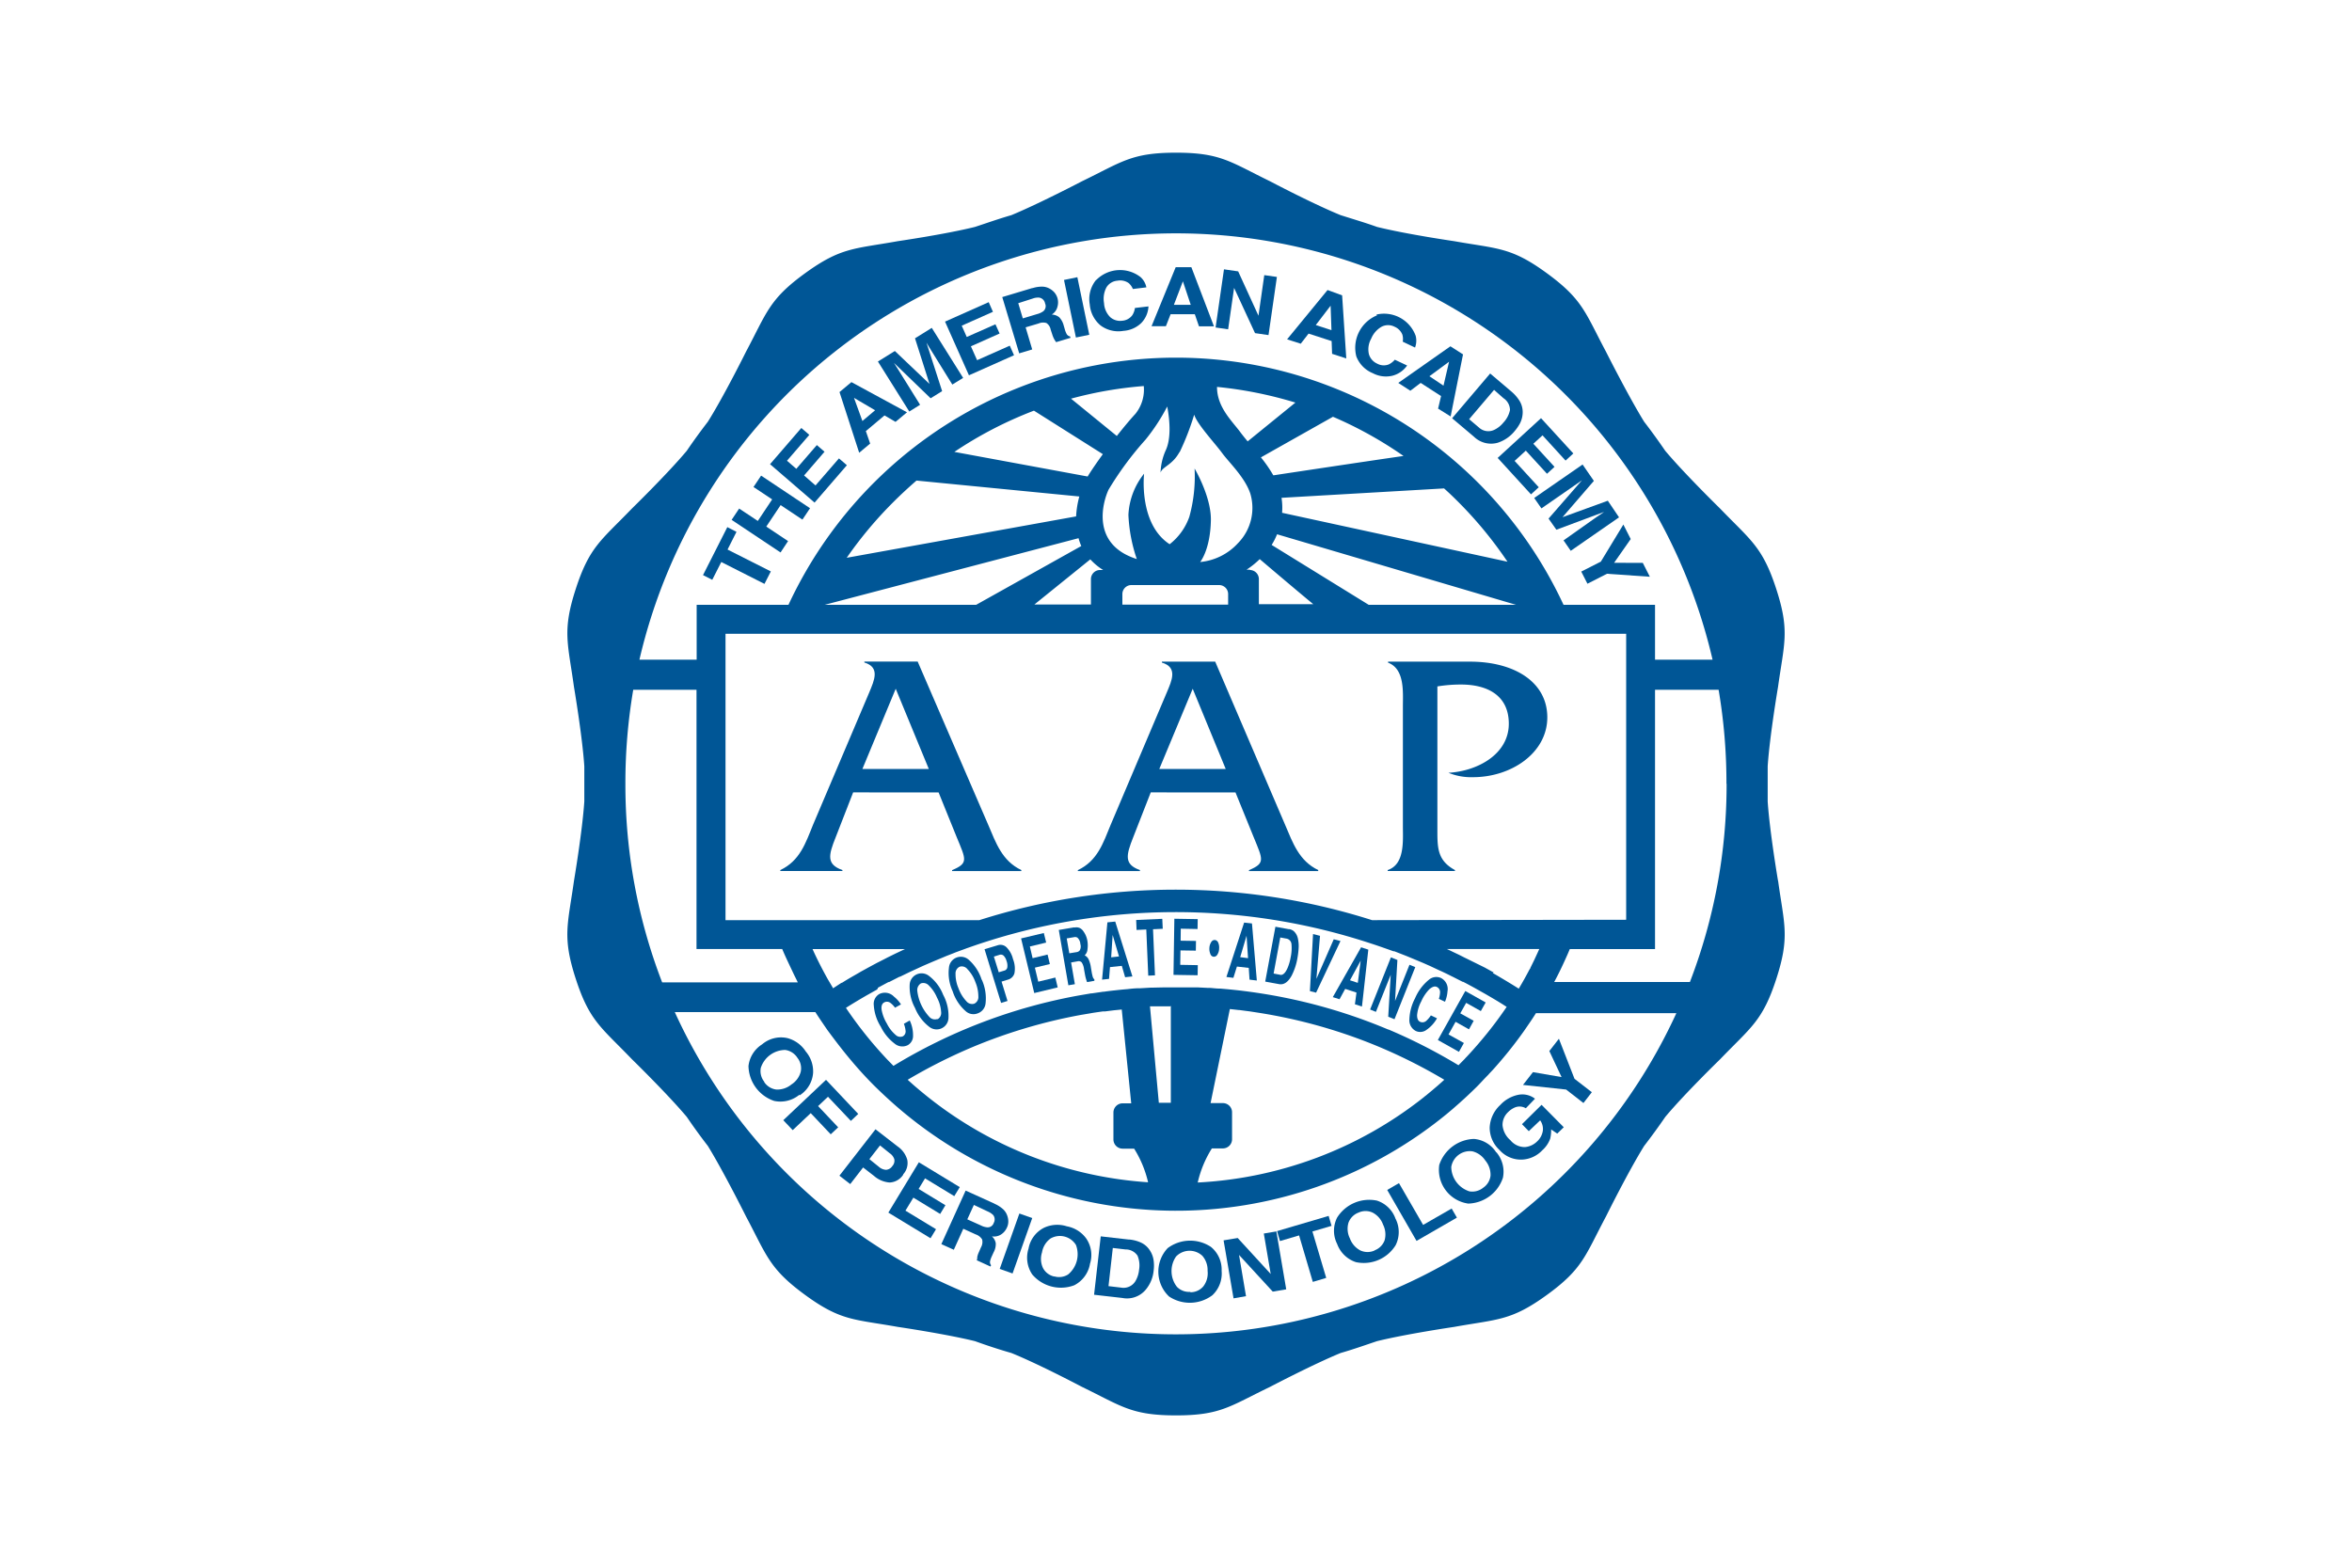 <svg id="Layer_3" data-name="Layer 3" xmlns="http://www.w3.org/2000/svg" xmlns:xlink="http://www.w3.org/1999/xlink" viewBox="0 0 300 200"><defs><style>.cls-1{fill:none;}.cls-2{clip-path:url(#clip-path);}.cls-3{fill:#005696;}</style><clipPath id="clip-path"><rect class="cls-1" x="71.69" y="19.5" width="156.62" height="161"/></clipPath></defs><g class="cls-2"><path class="cls-3" d="M226.79,112.38s-1.07-6.31-1.32-10.13q0-1.12,0-2.25c0-.75,0-1.5,0-2.24.25-3.82,1.32-10.13,1.32-10.13.78-5.59,1.52-7.12-.23-12.5s-3.25-6.19-7.16-10.25c0,0-4.53-4.43-7-7.37q-1.29-1.89-2.69-3.71c-2-3.24-4.87-8.94-4.87-8.94-2.66-5-2.95-6.65-7.53-10s-6.27-3.1-11.82-4.09c0,0-6.12-.89-9.85-1.82-1.53-.55-3.07-1-4.64-1.5-3.56-1.45-9-4.32-9-4.32-5.07-2.47-6.29-3.65-12-3.65s-6.89,1.18-12,3.65c0,0-5.49,2.87-9,4.32-1.57.45-3.11,1-4.64,1.5-3.73.93-9.85,1.82-9.85,1.82-5.55,1-7.23.76-11.82,4.09s-4.87,5-7.53,10c0,0-2.83,5.7-4.87,8.94-.93,1.21-1.83,2.44-2.69,3.71-2.46,2.94-7,7.37-7,7.37-3.91,4.06-5.41,4.86-7.16,10.25s-1,6.91-.23,12.5c0,0,1.07,6.31,1.32,10.13,0,.74,0,1.49,0,2.24s0,1.5,0,2.24c-.25,3.83-1.32,10.14-1.32,10.14-.78,5.58-1.52,7.11.23,12.5s3.25,6.18,7.16,10.25c0,0,4.53,4.42,7,7.36q1.29,1.9,2.69,3.71c2,3.25,4.87,9,4.87,9,2.66,5,2.95,6.65,7.53,10s6.27,3.09,11.82,4.08c0,0,6.12.9,9.85,1.82,1.52.55,3.07,1.06,4.64,1.51,3.56,1.44,9,4.32,9,4.32,5.07,2.46,6.29,3.64,12,3.64s6.89-1.18,12-3.64c0,0,5.49-2.88,9-4.32,1.57-.45,3.12-1,4.64-1.51,3.73-.92,9.85-1.82,9.85-1.82,5.55-1,7.23-.75,11.82-4.08s4.87-5,7.53-10c0,0,2.82-5.7,4.87-9,.93-1.21,1.83-2.44,2.7-3.71,2.45-2.94,7-7.36,7-7.36,3.91-4.07,5.41-4.86,7.16-10.25s1-6.92.23-12.5M150,29.77a70.26,70.26,0,0,1,68.44,54.39H211.1v-7H199.43a54.51,54.51,0,0,0-98.86,0H88.86v7h-7.3A70.26,70.26,0,0,1,150,29.77M220.23,100a70.17,70.17,0,0,1-4.68,25.28H198.24c.54-1,1.06-2.08,1.53-3.14h0c.16-.35.31-.7.46-1.06H211.1V88h8.11a70.84,70.84,0,0,1,1,12m-65.7,46.51H156a1.17,1.17,0,0,0,1.15-1.19v-3.4a1.17,1.17,0,0,0-1.15-1.19h-1.59l2.46-12-.25,0,.25,0,1.16.13h.08l.75.1.55.07.71.11.58.09a66.47,66.47,0,0,1,15.43,4.42,67.42,67.42,0,0,1,8.09,4.1l0,0c-.22.21-.45.41-.68.61l-.18.16-.73.62-.06.05-.7.58a2.43,2.43,0,0,0-.25.2,50.57,50.57,0,0,1-28.85,10.89,14.07,14.07,0,0,1,1.8-4.34m22.56-15.15a69.19,69.19,0,0,0-16.2-4.62h0c-.88-.14-1.77-.26-2.66-.37h0c-.88-.1-1.76-.19-2.64-.26h-.09c-.42,0-.85-.07-1.27-.09H154l-1.19-.06h-.11l-1.22,0h-3.12L147,126h-.22l-1.37.08h-.18c-.48,0-1,.06-1.43.11h0q-.76.06-1.53.15h0c-.49.05-1,.11-1.46.18h-.1l-1.44.21h-.1l-1.46.25h0a69.06,69.06,0,0,0-23.75,9l0,0-.79-.81-.27-.29a51.16,51.16,0,0,1-5-6.3l0,0c.88-.56,1.77-1.09,2.67-1.61l0,0,1.32-.74L112,126l1.32-.71.08,0,1.33-.68.06,0,1.32-.64.22-.1,1.28-.59.22-.1,1.35-.58,1.18-.49.33-.14,1-.39.19-.08,1.23-.45.18-.07,1.21-.42a79.4,79.4,0,0,1,50.34-.2c1,.32,1.94.66,2.9,1l.11,0,1.33.52.28.11,1.32.55c.46.19.91.38,1.35.58l.21.09,1.28.6.23.1c.44.21.87.41,1.29.63l.13.06,1.3.66.06,0c.44.22.87.46,1.3.69l.18.1,1.26.71.16.09c.86.5,1.72,1,2.56,1.55l.09.05a49.77,49.77,0,0,1-3.51,4.59q-.18.22-.39.45l-.35.4-.37.41-.48.52a3.45,3.45,0,0,0-.26.28l-.79.8a69.47,69.47,0,0,0-9-4.59m-27.69-3v12.38h-1.53l-1.13-12.31h0l.58,0,.85,0h1.18m-5,12.38h-1.12a1.17,1.17,0,0,0-1.15,1.19v3.4a1.17,1.17,0,0,0,1.15,1.19h1.49a14,14,0,0,1,1.78,4.29A50.44,50.44,0,0,1,118.42,140l-.41-.33-.33-.27-.4-.33-.6-.51-.25-.22-.56-.5-.09-.09a68.73,68.73,0,0,1,8.08-4.09,67.16,67.16,0,0,1,14-4.18l1.13-.19.28-.05c.47-.08.94-.14,1.42-.21l.28,0,1.11-.14.51-.05.49-.05Zm-37-15.35h0l-1,.65-.07,0,0-.06c-.2-.34-.4-.68-.59-1l-.18-.32c-.65-1.18-1.26-2.38-1.81-3.6h11.79l0,0-1.1.52-.21.1-.87.43-.31.16-.82.42-.26.13-1.06.57,0,0-1,.55-.27.16-.8.46-.26.15c-.34.2-.68.4-1,.61m83.08-1.3-.08,0-1.08-.6s0,0,0,0L187,122.26l-.21-.1c-.31-.16-.62-.32-.94-.47l-.17-.08-1.13-.54h11.79c-.15.33-.3.66-.46,1l-.18.39-.49,1c0,.08-.08.16-.13.24-.43.82-.88,1.63-1.36,2.43h0c-1.09-.69-2.2-1.35-3.32-2m-15.39-6.74a82.6,82.6,0,0,0-50.1,0H92.54V80.86H207.42v36.48ZM79.77,100a70.84,70.84,0,0,1,1-12h8.07v33.07H99.77c.46,1.1,1,2.19,1.5,3.26h0c.16.32.32.64.49,1H84.46A70,70,0,0,1,79.77,100m70.7-42.32a33.3,33.3,0,0,0,1.85-4.78c.38,1.23,2.65,3.65,3.55,4.88s2.89,3.08,3.6,5.16a6.41,6.41,0,0,1-1.56,6.35,7.47,7.47,0,0,1-4.83,2.41s1.32-1.56,1.37-5.44c0-3-2.08-6.49-2.08-6.49a19.28,19.28,0,0,1-.67,6.16,7.62,7.62,0,0,1-2.51,3.5c-4-2.6-3.26-9-3.26-9a9.08,9.08,0,0,0-2,5.26A20,20,0,0,0,145,71.32c-6-1.89-4.27-7.43-3.6-8.85a41.31,41.31,0,0,1,4.73-6.4,24.83,24.83,0,0,0,2.75-4.21c.38,2,.47,4.17-.19,5.59a7.53,7.53,0,0,0-.66,2.84c.24-.76,1.51-.95,2.41-2.61m9,15H159a10.92,10.92,0,0,0,1.68-1.35c1.47,1.25,4.83,4.1,6.83,5.75h-6.94V73.87a1.16,1.16,0,0,0-1.15-1.15m2.78-3.2a8.28,8.28,0,0,0,.69-1.36l30.48,9H174.58Zm1.33-4.1a8,8,0,0,0-.07-1.91l20.73-1.2c.61.54,1.2,1.11,1.78,1.69a51.47,51.47,0,0,1,6.31,7.66Zm-1.13-4.8a17,17,0,0,0-1.57-2.27l9.19-5.18a50.36,50.36,0,0,1,9,5c-3.57.51-13.49,2-16.58,2.47m-3.3-4.33c-.34-.41-.65-.79-.91-1.14-1.07-1.46-3-3.2-3-5.81a51.5,51.5,0,0,1,10,2Zm-2.49,19.5v1.33H143.16V75.79a1.15,1.15,0,0,1,1.15-1.15H155.5a1.15,1.15,0,0,1,1.15,1.15m-15.94-3.07h-.4a1.16,1.16,0,0,0-1.16,1.15v3.25h-7.21l7.13-5.76a7.71,7.71,0,0,0,1.64,1.36m4.11-19.92c-.6.64-1.46,1.67-2.37,2.82l-5.84-4.76a50.32,50.32,0,0,1,9.28-1.61,4.92,4.92,0,0,1-1.07,3.55m-4.15,5.14c-.76,1.05-1.46,2.06-1.94,2.85l-17-3.14a50.65,50.65,0,0,1,10.15-5.26Zm-3,5.4a11.73,11.73,0,0,0-.41,2.54L108,71.16A51.3,51.3,0,0,1,114,64c.94-.94,1.91-1.83,2.9-2.69Zm-.1,5.32a6.48,6.48,0,0,0,.35,1l-13.41,7.5H105.19ZM150,170.23a70.24,70.24,0,0,1-63.93-41.11H104c.48.76,1,1.5,1.5,2.24h0c1,1.36,2,2.67,3.08,3.95h0Q110,137,111.5,138.5c.92.91,1.86,1.78,2.82,2.62h0a54.43,54.43,0,0,0,70.21,1h0l.75-.63.09-.08.9-.79.07-.07c.31-.27.61-.55.91-.83l0,0c.4-.38.8-.76,1.19-1.15s.93-1,1.38-1.44l.11-.13.5-.53h0a53.35,53.35,0,0,0,4-5h0l.61-.89,0,0q.45-.65.87-1.32h17.91A70.24,70.24,0,0,1,150,170.23"/><path class="cls-3" d="M111.45,128.22a1.45,1.45,0,0,1,.68-1.39,1.59,1.59,0,0,1,1.89.31,4,4,0,0,1,.9,1l-.76.42a2.69,2.69,0,0,0-.56-.59.73.73,0,0,0-.83-.08c-.27.15-.38.46-.32.93a5.17,5.17,0,0,0,.67,1.76,4.53,4.53,0,0,0,1.12,1.45.84.84,0,0,0,.92.18.72.72,0,0,0,.34-.77,3.32,3.32,0,0,0-.21-.83l.75-.42a4.37,4.37,0,0,1,.42,1.94,1.34,1.34,0,0,1-.66,1.2,1.53,1.53,0,0,1-1.69-.19,6,6,0,0,1-1.76-2.15,5.83,5.83,0,0,1-.9-2.8"/><path class="cls-3" d="M119.56,130a.94.94,0,0,1-1-.25A5.86,5.86,0,0,1,117,126.4a1,1,0,0,1,.46-.94.94.94,0,0,1,1,.25,4.68,4.68,0,0,1,1.06,1.57,4.43,4.43,0,0,1,.52,1.82.93.93,0,0,1-.46.94m.72-3.13a5.57,5.57,0,0,0-1.81-2.41,1.52,1.52,0,0,0-2.46,1.15,5.63,5.63,0,0,0,.68,2.94,5.75,5.75,0,0,0,1.82,2.41,1.51,1.51,0,0,0,2.45-1.15,5.65,5.65,0,0,0-.68-2.94"/><path class="cls-3" d="M124.26,128.05a.94.94,0,0,1-1-.32,4.78,4.78,0,0,1-1-1.64,4.56,4.56,0,0,1-.38-1.85.93.93,0,0,1,.53-.91.91.91,0,0,1,1,.33,4.48,4.48,0,0,1,1,1.63,4.74,4.74,0,0,1,.38,1.85.92.92,0,0,1-.53.91m.95-3.07a5.67,5.67,0,0,0-1.64-2.53,1.52,1.52,0,0,0-2.53,1,5.52,5.52,0,0,0,.47,3,5.66,5.66,0,0,0,1.64,2.53,1.47,1.47,0,0,0,1.56.3,1.5,1.5,0,0,0,1-1.27,5.76,5.76,0,0,0-.47-3"/><path class="cls-3" d="M128.39,122.61a1.63,1.63,0,0,1,.09.83.51.51,0,0,1-.36.38l-.73.22-.62-2,.73-.23a.53.53,0,0,1,.5.1,1.49,1.49,0,0,1,.39.71m.82-.26a3.19,3.19,0,0,0-.85-1.53,1.11,1.11,0,0,0-1.09-.24l-1.69.51,2.11,6.85.82-.25-.76-2.47.81-.25a1.18,1.18,0,0,0,.83-.8,3.25,3.25,0,0,0-.18-1.82"/><polygon class="cls-3" points="133.44 120.25 131.36 120.75 131.71 122.24 133.62 121.78 133.91 122.99 132 123.45 132.43 125.24 134.61 124.71 134.91 125.97 131.92 126.69 130.24 119.72 133.14 119.03 133.44 120.25"/><path class="cls-3" d="M137,119.56a.57.57,0,0,1,.42.06,1.18,1.18,0,0,1,.38.82,1,1,0,0,1-.1.84.65.65,0,0,1-.39.19l-.92.15-.33-1.9Zm0-1.25-1.95.33,1.22,7.06.83-.14-.48-2.77.83-.15a.53.53,0,0,1,.53.15,2.06,2.06,0,0,1,.29.87l.12.66a5.82,5.82,0,0,0,.14.6l.12.37.94-.16,0-.18a.73.73,0,0,1-.22-.37,6,6,0,0,1-.14-.66l-.08-.47a3.73,3.73,0,0,0-.31-1.09,1.08,1.08,0,0,0-.49-.48,1.14,1.14,0,0,0,.36-.77,3.49,3.49,0,0,0,0-1,3,3,0,0,0-.2-.73,2.91,2.91,0,0,0-.31-.55,1.24,1.24,0,0,0-.46-.43,1.09,1.09,0,0,0-.67-.07"/><path class="cls-3" d="M141.92,119.28l.81,2.74-1,.11Zm-1.35,5.7.89-.1.12-1.5,1.51-.16.42,1.45.93-.1-2.19-7-1,.1Z"/><polygon class="cls-3" points="148.25 117.22 148.31 118.49 147.07 118.55 147.32 124.43 146.46 124.47 146.21 118.58 144.97 118.64 144.92 117.37 148.25 117.22"/><polygon class="cls-3" points="152.75 118.52 150.61 118.48 150.59 120.01 152.55 120.04 152.53 121.28 150.57 121.25 150.54 123.09 152.78 123.13 152.76 124.42 149.68 124.37 149.79 117.21 152.77 117.26 152.75 118.52"/><path class="cls-3" d="M155.38,120.25a1.57,1.57,0,0,1,.12.78,1.48,1.48,0,0,1-.22.75.52.52,0,0,1-.47.28.49.49,0,0,1-.42-.34,1.66,1.66,0,0,1-.13-.78,1.51,1.51,0,0,1,.23-.75.51.51,0,0,1,.46-.27.52.52,0,0,1,.43.33"/><path class="cls-3" d="M159,119.38l.19,2.86-1-.13Zm-2.57,5.26.89.11.45-1.44,1.51.17.1,1.5.93.11-.62-7.28-1-.11Z"/><path class="cls-3" d="M164.06,119.74a.78.78,0,0,1,.67.72,5.55,5.55,0,0,1-.11,1.69,6.16,6.16,0,0,1-.38,1.32c-.28.66-.63,1-1,.88l-.79-.15.85-4.6Zm.37-1.19-1.75-.32-1.3,7,1.75.32c.62.12,1.15-.24,1.61-1.06a7.79,7.79,0,0,0,.76-2.32,10.32,10.32,0,0,0,.14-1.18,4.26,4.26,0,0,0-.08-1.19,1.78,1.78,0,0,0-.53-1,1.28,1.28,0,0,0-.6-.27"/><polygon class="cls-3" points="170.12 119.83 170.98 120.05 167.87 126.64 167.08 126.44 167.48 119.16 168.37 119.39 167.91 124.88 170.12 119.83"/><path class="cls-3" d="M173.56,122.55l-.37,2.84-1-.33ZM170,127.21l.86.27.72-1.32,1.44.47-.2,1.49.9.29.81-7.26-.92-.3Z"/><polygon class="cls-3" points="177.41 122.14 178.24 122.47 177.94 127.7 179.78 123.08 180.52 123.38 177.87 130.03 177.07 129.71 177.39 124.36 175.5 129.09 174.76 128.79 177.41 122.14"/><path class="cls-3" d="M182.25,125a1.46,1.46,0,0,1,1.53-.24,1.58,1.58,0,0,1,.85,1.71,4.12,4.12,0,0,1-.32,1.33l-.78-.37a3.07,3.07,0,0,0,.15-.8.73.73,0,0,0-.41-.72c-.28-.14-.6,0-.94.28a5.17,5.17,0,0,0-1.05,1.57,4.56,4.56,0,0,0-.53,1.75c0,.45.12.73.39.85a.73.73,0,0,0,.83-.17,3.38,3.38,0,0,0,.54-.65l.78.37a4.38,4.38,0,0,1-1.33,1.47,1.33,1.33,0,0,1-1.37.15,1.53,1.53,0,0,1-.82-1.49,6.22,6.22,0,0,1,.72-2.68,6.11,6.11,0,0,1,1.76-2.36"/><polygon class="cls-3" points="188.88 128.99 187.01 127.94 186.26 129.28 187.97 130.23 187.37 131.32 185.66 130.36 184.76 131.97 186.72 133.06 186.09 134.19 183.4 132.68 186.9 126.43 189.5 127.89 188.88 128.99"/><polygon class="cls-3" points="92.77 67.25 93.94 67.85 92.8 70.11 98.32 72.9 97.51 74.49 92 71.7 90.85 73.97 89.67 73.37 92.77 67.25"/><polygon class="cls-3" points="99.56 70.48 93.32 66.32 94.28 64.88 96.66 66.46 98.49 63.71 96.11 62.13 97.08 60.68 103.32 64.84 102.35 66.29 99.57 64.44 97.74 67.18 100.52 69.03 99.56 70.48"/><polygon class="cls-3" points="103.23 55.48 100.38 58.78 101.57 59.81 104.19 56.78 105.17 57.63 102.56 60.66 104.02 61.93 107.01 58.48 108.02 59.35 103.9 64.12 98.22 59.22 102.21 54.6 103.23 55.48"/><path class="cls-3" d="M108.93,50.76l2.69,1.58L110,53.71Zm.66,7,1.4-1.17L110.44,55l2.38-2,1.41.82,1.46-1.22-7.09-3.85-1.52,1.27Z"/><path class="cls-3" d="M116.71,43.16l2.14-1.33,4,6.38-1.38.85-2.67-4.31-.32-.52-.31-.52,2,6.19-1.47.91-4.67-4.51.33.52.32.51,2.68,4.31-1.38.86-4-6.38,2.16-1.34,4.42,4.2Z"/><polygon class="cls-3" points="126.65 39.78 122.67 41.55 123.31 42.99 126.97 41.37 127.5 42.55 123.84 44.18 124.63 45.95 128.8 44.1 129.34 45.32 123.59 47.88 120.54 41.03 126.11 38.55 126.65 39.78"/><path class="cls-3" d="M131.75,38.08a1.9,1.9,0,0,1,.82-.11.91.91,0,0,1,.73.74.84.84,0,0,1-.23,1,2.35,2.35,0,0,1-.79.36l-1.82.55-.58-1.94Zm-.05-1.34-3.86,1.16L130,45.08l1.66-.5-.84-2.82,1.65-.49a1.47,1.47,0,0,1,1-.06,1.27,1.27,0,0,1,.54.83l.22.67a3.37,3.37,0,0,0,.25.59,4,4,0,0,0,.23.35l1.84-.55-.06-.18a.64.64,0,0,1-.44-.31,3.16,3.16,0,0,1-.25-.66l-.14-.48a2.32,2.32,0,0,0-.56-1,1.59,1.59,0,0,0-.95-.34,1.61,1.61,0,0,0,.73-1,2,2,0,0,0,0-1.1,2,2,0,0,0-.38-.71,2.3,2.3,0,0,0-.59-.48,2,2,0,0,0-.91-.27,3.87,3.87,0,0,0-1.33.2"/><rect class="cls-3" x="136.46" y="35.46" width="1.74" height="7.5" transform="translate(-5.1 28.64) rotate(-11.69)"/><path class="cls-3" d="M139.84,35.71a4.26,4.26,0,0,1,5.65-.35,2.39,2.39,0,0,1,.73,1.3l-1.72.21a2.06,2.06,0,0,0-.53-.75,1.88,1.88,0,0,0-1.44-.31,1.8,1.8,0,0,0-1.4.85,3.12,3.12,0,0,0-.31,2,2.71,2.71,0,0,0,.79,1.8,1.9,1.9,0,0,0,1.51.46,1.76,1.76,0,0,0,1.31-.71,2.28,2.28,0,0,0,.33-.92l1.73-.2a3.29,3.29,0,0,1-.92,2.12,3.62,3.62,0,0,1-2.27,1,3.8,3.8,0,0,1-2.92-.69A3.88,3.88,0,0,1,139,38.84a3.86,3.86,0,0,1,.81-3.13"/><path class="cls-3" d="M150.88,35.89l1,3-2.15,0Zm-4,5.73,1.83,0,.6-1.53,3.09,0,.53,1.54,1.91,0-2.88-7.54-2,0Z"/><polygon class="cls-3" points="156.12 34.36 157.93 34.62 160.52 40.28 161.26 35.1 162.87 35.33 161.8 42.75 160.08 42.5 157.41 36.73 156.65 42.01 155.05 41.78 156.12 34.36"/><path class="cls-3" d="M169.72,39l.11,3.12-2-.65Zm-5.55,4.29,1.74.56,1-1.29,2.94.95.06,1.63,1.81.59-.53-8.05L169.33,37Z"/><path class="cls-3" d="M175.57,40.13a4.29,4.29,0,0,1,5,2.71,2.5,2.5,0,0,1-.08,1.5l-1.57-.75a2,2,0,0,0-.05-.91,1.86,1.86,0,0,0-1-1,1.79,1.79,0,0,0-1.64,0,3.08,3.08,0,0,0-1.33,1.52,2.75,2.75,0,0,0-.29,2,1.9,1.9,0,0,0,1.05,1.19,1.73,1.73,0,0,0,1.48.1,2.38,2.38,0,0,0,.77-.6l1.57.74a3.28,3.28,0,0,1-1.9,1.31,3.57,3.57,0,0,1-2.48-.33,3.78,3.78,0,0,1-2.1-2.14,4.47,4.47,0,0,1,2.64-5.24"/><path class="cls-3" d="M184.83,46.15l-.71,3.05L182.32,48Zm-6.48,2.7,1.54,1,1.32-1,2.6,1.68-.38,1.6,1.6,1,1.58-7.92L185,44.18Z"/><path class="cls-3" d="M191.77,50.8a1.83,1.83,0,0,1,.83,1.51,3.27,3.27,0,0,1-.84,1.6,3.36,3.36,0,0,1-1.13.91,1.75,1.75,0,0,1-2-.29l-1.24-1.05,3.18-3.74Zm1.07-.8-2.77-2.35-4.85,5.71L188,55.71a3.13,3.13,0,0,0,3.05.77,4.63,4.63,0,0,0,2.16-1.5,5.43,5.43,0,0,0,.68-1,3.21,3.21,0,0,0,.33-1.31,2.74,2.74,0,0,0-.48-1.65,5,5,0,0,0-.88-1"/><polygon class="cls-3" points="199.69 58.76 196.75 55.54 195.58 56.61 198.28 59.56 197.32 60.44 194.62 57.49 193.19 58.8 196.27 62.16 195.28 63.07 191.03 58.42 196.56 53.35 200.68 57.85 199.69 58.76"/><path class="cls-3" d="M205.08,63.88,206.51,66l-6.16,4.27-.92-1.33L203.59,66l.51-.34.5-.35-6.08,2.27-1-1.42,4.26-4.89-.5.35-.5.35-4.17,2.89-.92-1.33,6.17-4.27,1.44,2.09-4,4.63Z"/><polygon class="cls-3" points="209.54 71.81 210.44 73.58 204.97 73.2 202.48 74.47 201.69 72.92 204.19 71.65 207.06 66.92 208 68.77 205.88 71.8 209.54 71.81"/><path class="cls-3" d="M97.48,138a2.18,2.18,0,0,1-.44-1.76,3.3,3.3,0,0,1,3.12-2.29,2.2,2.2,0,0,1,1.55,1,2.15,2.15,0,0,1,.43,1.76,2.76,2.76,0,0,1-1.19,1.64,2.84,2.84,0,0,1-1.93.65,2.17,2.17,0,0,1-1.54-.95m4.5,1.7a3.73,3.73,0,0,0,1.73-2.85,3.9,3.9,0,0,0-.93-2.75,4,4,0,0,0-2.34-1.71,3.72,3.72,0,0,0-3.24.8A3.77,3.77,0,0,0,95.47,136a4.8,4.8,0,0,0,3.27,4.45,3.8,3.8,0,0,0,3.24-.8"/><polygon class="cls-3" points="105.36 137.76 109.47 142.11 108.53 143 105.61 139.92 104.35 141.11 106.91 143.82 105.96 144.71 103.41 142.01 101.11 144.18 99.91 142.91 105.36 137.76"/><path class="cls-3" d="M113.82,148.76a1.05,1.05,0,0,1-.79.48,1.47,1.47,0,0,1-.9-.36l-1.24-1,1.36-1.75,1.24,1a1.47,1.47,0,0,1,.58.76,1,1,0,0,1-.25.87m1.38,1.06a2.14,2.14,0,0,0,.52-1.87,3.1,3.1,0,0,0-1.21-1.68l-2.84-2.2-4.6,5.92,1.38,1.07,1.64-2.12,1.38,1.07a3.42,3.42,0,0,0,2,.85,2.18,2.18,0,0,0,1.74-1"/><polygon class="cls-3" points="121.72 152.6 117.99 150.33 117.17 151.68 120.59 153.76 119.92 154.87 116.5 152.79 115.49 154.45 119.39 156.82 118.69 157.97 113.31 154.7 117.2 148.28 122.42 151.45 121.72 152.6"/><path class="cls-3" d="M126,154.56a2.2,2.2,0,0,1,.69.46.92.92,0,0,1,.06,1,.8.8,0,0,1-.8.56,2.09,2.09,0,0,1-.83-.24l-1.74-.78.84-1.84Zm.85-1-3.68-1.67-3.1,6.83,1.59.72,1.21-2.68,1.58.72a1.55,1.55,0,0,1,.82.64,1.35,1.35,0,0,1-.14,1l-.28.64a2.57,2.57,0,0,0-.2.61c0,.1,0,.24-.06.41l1.75.8.07-.17a.63.63,0,0,1-.12-.53,3.49,3.49,0,0,1,.24-.66l.21-.46a2.2,2.2,0,0,0,.27-1.16,1.55,1.55,0,0,0-.49-.87,1.66,1.66,0,0,0,1.2-.26,2,2,0,0,0,.7-.83,1.79,1.79,0,0,0,.19-.79,2.19,2.19,0,0,0-.13-.75,2,2,0,0,0-.5-.8,4,4,0,0,0-1.13-.73"/><rect class="cls-3" x="125.85" y="157.77" width="7.5" height="1.74" transform="translate(-63.25 227.75) rotate(-70.47)"/><path class="cls-3" d="M134.5,162.86a2.12,2.12,0,0,1-1.46-1.08,2.7,2.7,0,0,1-.13-2A2.74,2.74,0,0,1,134,158a2.4,2.4,0,0,1,3.24.83,3.35,3.35,0,0,1-1,3.76,2.14,2.14,0,0,1-1.78.24m4.55-1.54a3.72,3.72,0,0,0-.47-3.3,3.92,3.92,0,0,0-2.46-1.54,4,4,0,0,0-2.89.17,3.71,3.71,0,0,0-2,2.67,3.82,3.82,0,0,0,.48,3.31,4.81,4.81,0,0,0,5.35,1.37,3.79,3.79,0,0,0,2-2.68"/><path class="cls-3" d="M143.56,159.4a1.81,1.81,0,0,1,1.53.79,3.21,3.21,0,0,1,.2,1.8,3.5,3.5,0,0,1-.43,1.39,1.77,1.77,0,0,1-1.86.89l-1.61-.19.55-4.87Zm.45-1.26-3.61-.41-.85,7.45,3.6.41a3.11,3.11,0,0,0,3-1.07,4.44,4.44,0,0,0,1-2.43,4.87,4.87,0,0,0,0-1.26,3.05,3.05,0,0,0-.46-1.27,2.68,2.68,0,0,0-1.31-1.1,4.69,4.69,0,0,0-1.27-.32"/><path class="cls-3" d="M151.82,164.81a2.14,2.14,0,0,1-1.7-.64,3.27,3.27,0,0,1-.11-3.87,2.39,2.39,0,0,1,3.35-.09,2.77,2.77,0,0,1,.67,1.92,2.74,2.74,0,0,1-.56,2,2.13,2.13,0,0,1-1.65.73m4-2.73a3.73,3.73,0,0,0-1.36-3.05,4.79,4.79,0,0,0-5.52.15,4.37,4.37,0,0,0,.17,6.17,4.79,4.79,0,0,0,5.52-.15,3.8,3.8,0,0,0,1.19-3.12"/><polygon class="cls-3" points="156.07 158.24 157.87 157.94 162.08 162.53 161.2 157.37 162.8 157.1 164.06 164.49 162.34 164.78 158.04 160.1 158.93 165.36 157.34 165.64 156.07 158.24"/><polygon class="cls-3" points="169.47 155.12 169.84 156.39 167.4 157.11 169.16 163.03 167.45 163.54 165.7 157.61 163.26 158.33 162.89 157.06 169.47 155.12"/><path class="cls-3" d="M175.34,159.53a2.19,2.19,0,0,1-1.82,0,2.81,2.81,0,0,1-1.34-1.54,2.73,2.73,0,0,1-.18-2,2.17,2.17,0,0,1,1.28-1.29,2.14,2.14,0,0,1,1.8,0,2.77,2.77,0,0,1,1.33,1.53,2.8,2.8,0,0,1,.2,2,2.16,2.16,0,0,1-1.27,1.28m2.67-4a3.74,3.74,0,0,0-2.38-2.34,4.83,4.83,0,0,0-5.08,2.17,3.72,3.72,0,0,0,0,3.35,3.81,3.81,0,0,0,2.4,2.33,4.78,4.78,0,0,0,5.07-2.17,3.77,3.77,0,0,0,0-3.34"/><polygon class="cls-3" points="176.94 151.81 178.44 150.94 181.52 156.27 185.16 154.18 185.83 155.34 180.68 158.31 176.94 151.81"/><path class="cls-3" d="M189.19,151.52a2.21,2.21,0,0,1-1.76.47,3.32,3.32,0,0,1-2.32-3.11,2.4,2.4,0,0,1,2.69-2,2.77,2.77,0,0,1,1.65,1.17,2.84,2.84,0,0,1,.67,1.93,2.15,2.15,0,0,1-.93,1.54m1.65-4.51A3.73,3.73,0,0,0,188,145.3a4.83,4.83,0,0,0-4.42,3.31,4.35,4.35,0,0,0,3.7,4.94,4.8,4.8,0,0,0,4.42-3.3,3.81,3.81,0,0,0-.83-3.24"/><path class="cls-3" d="M194.62,141.39a1.55,1.55,0,0,0-1.45-.08,2.72,2.72,0,0,0-.81.57,2.23,2.23,0,0,0-.71,1.66,2.86,2.86,0,0,0,1,1.92,2.36,2.36,0,0,0,1.87.88,2.51,2.51,0,0,0,1.55-.73,2.31,2.31,0,0,0,.72-1.35,1.88,1.88,0,0,0-.34-1.33L195,144.31l-.87-.89,2.5-2.47,2.83,2.86-.83.81-.78-.53a4.7,4.7,0,0,1-.12,1.18,3.65,3.65,0,0,1-1,1.47,3.78,3.78,0,0,1-2.68,1.2,3.65,3.65,0,0,1-2.79-1.23,3.89,3.89,0,0,1-1.25-2.86,4.18,4.18,0,0,1,1.35-2.88,4.28,4.28,0,0,1,2.36-1.31,2.65,2.65,0,0,1,2.07.51Z"/><polygon class="cls-3" points="197.62 134.09 198.84 132.52 200.83 137.63 203.04 139.34 201.97 140.72 199.76 139 194.26 138.41 195.53 136.78 199.18 137.41 197.62 134.09"/><path class="cls-3" d="M118.47,98.1H110l4.25-10.23Zm1.25,3,2.32,5.73c1.17,2.84,1.51,3.29-.6,4.18v.12h8.83V111c-2.46-1.18-3.23-3.45-4.22-5.77l-9-20.83h-6.8v.12c2.06.61,1.24,2.32.64,3.78l-7.19,16.93c-.94,2.32-1.67,4.59-4.17,5.77v.12h7.92V111c-2.07-.73-1.77-1.91-.86-4.18l2.23-5.73Z"/><path class="cls-3" d="M156.34,98.1h-8.47l4.26-10.23Zm1.25,3,2.33,5.73c1.16,2.84,1.5,3.29-.61,4.18v.12h8.83V111c-2.45-1.18-3.23-3.45-4.22-5.77L155,84.41h-6.8v.12c2.07.61,1.25,2.32.64,3.78l-7.18,16.93c-.95,2.32-1.68,4.59-4.18,5.77v.12h7.92V111c-2.06-.73-1.76-1.91-.86-4.18l2.24-5.73Z"/><path class="cls-3" d="M187.5,84.41c5.6,0,9.86,2.56,9.86,7.11s-4.61,7.63-9.47,7.63a7.67,7.67,0,0,1-3.14-.56c3.7-.21,7.7-2.36,7.7-6.26,0-3.57-2.67-5-6.11-5a18.71,18.71,0,0,0-3,.24v18.31c0,2.28,0,3.9,2.24,5.12v.12H177V111c2.2-.73,1.94-3.73,1.94-5.56V90.14c0-1.83.26-4.79-1.89-5.6v-.13Z"/></g></svg>